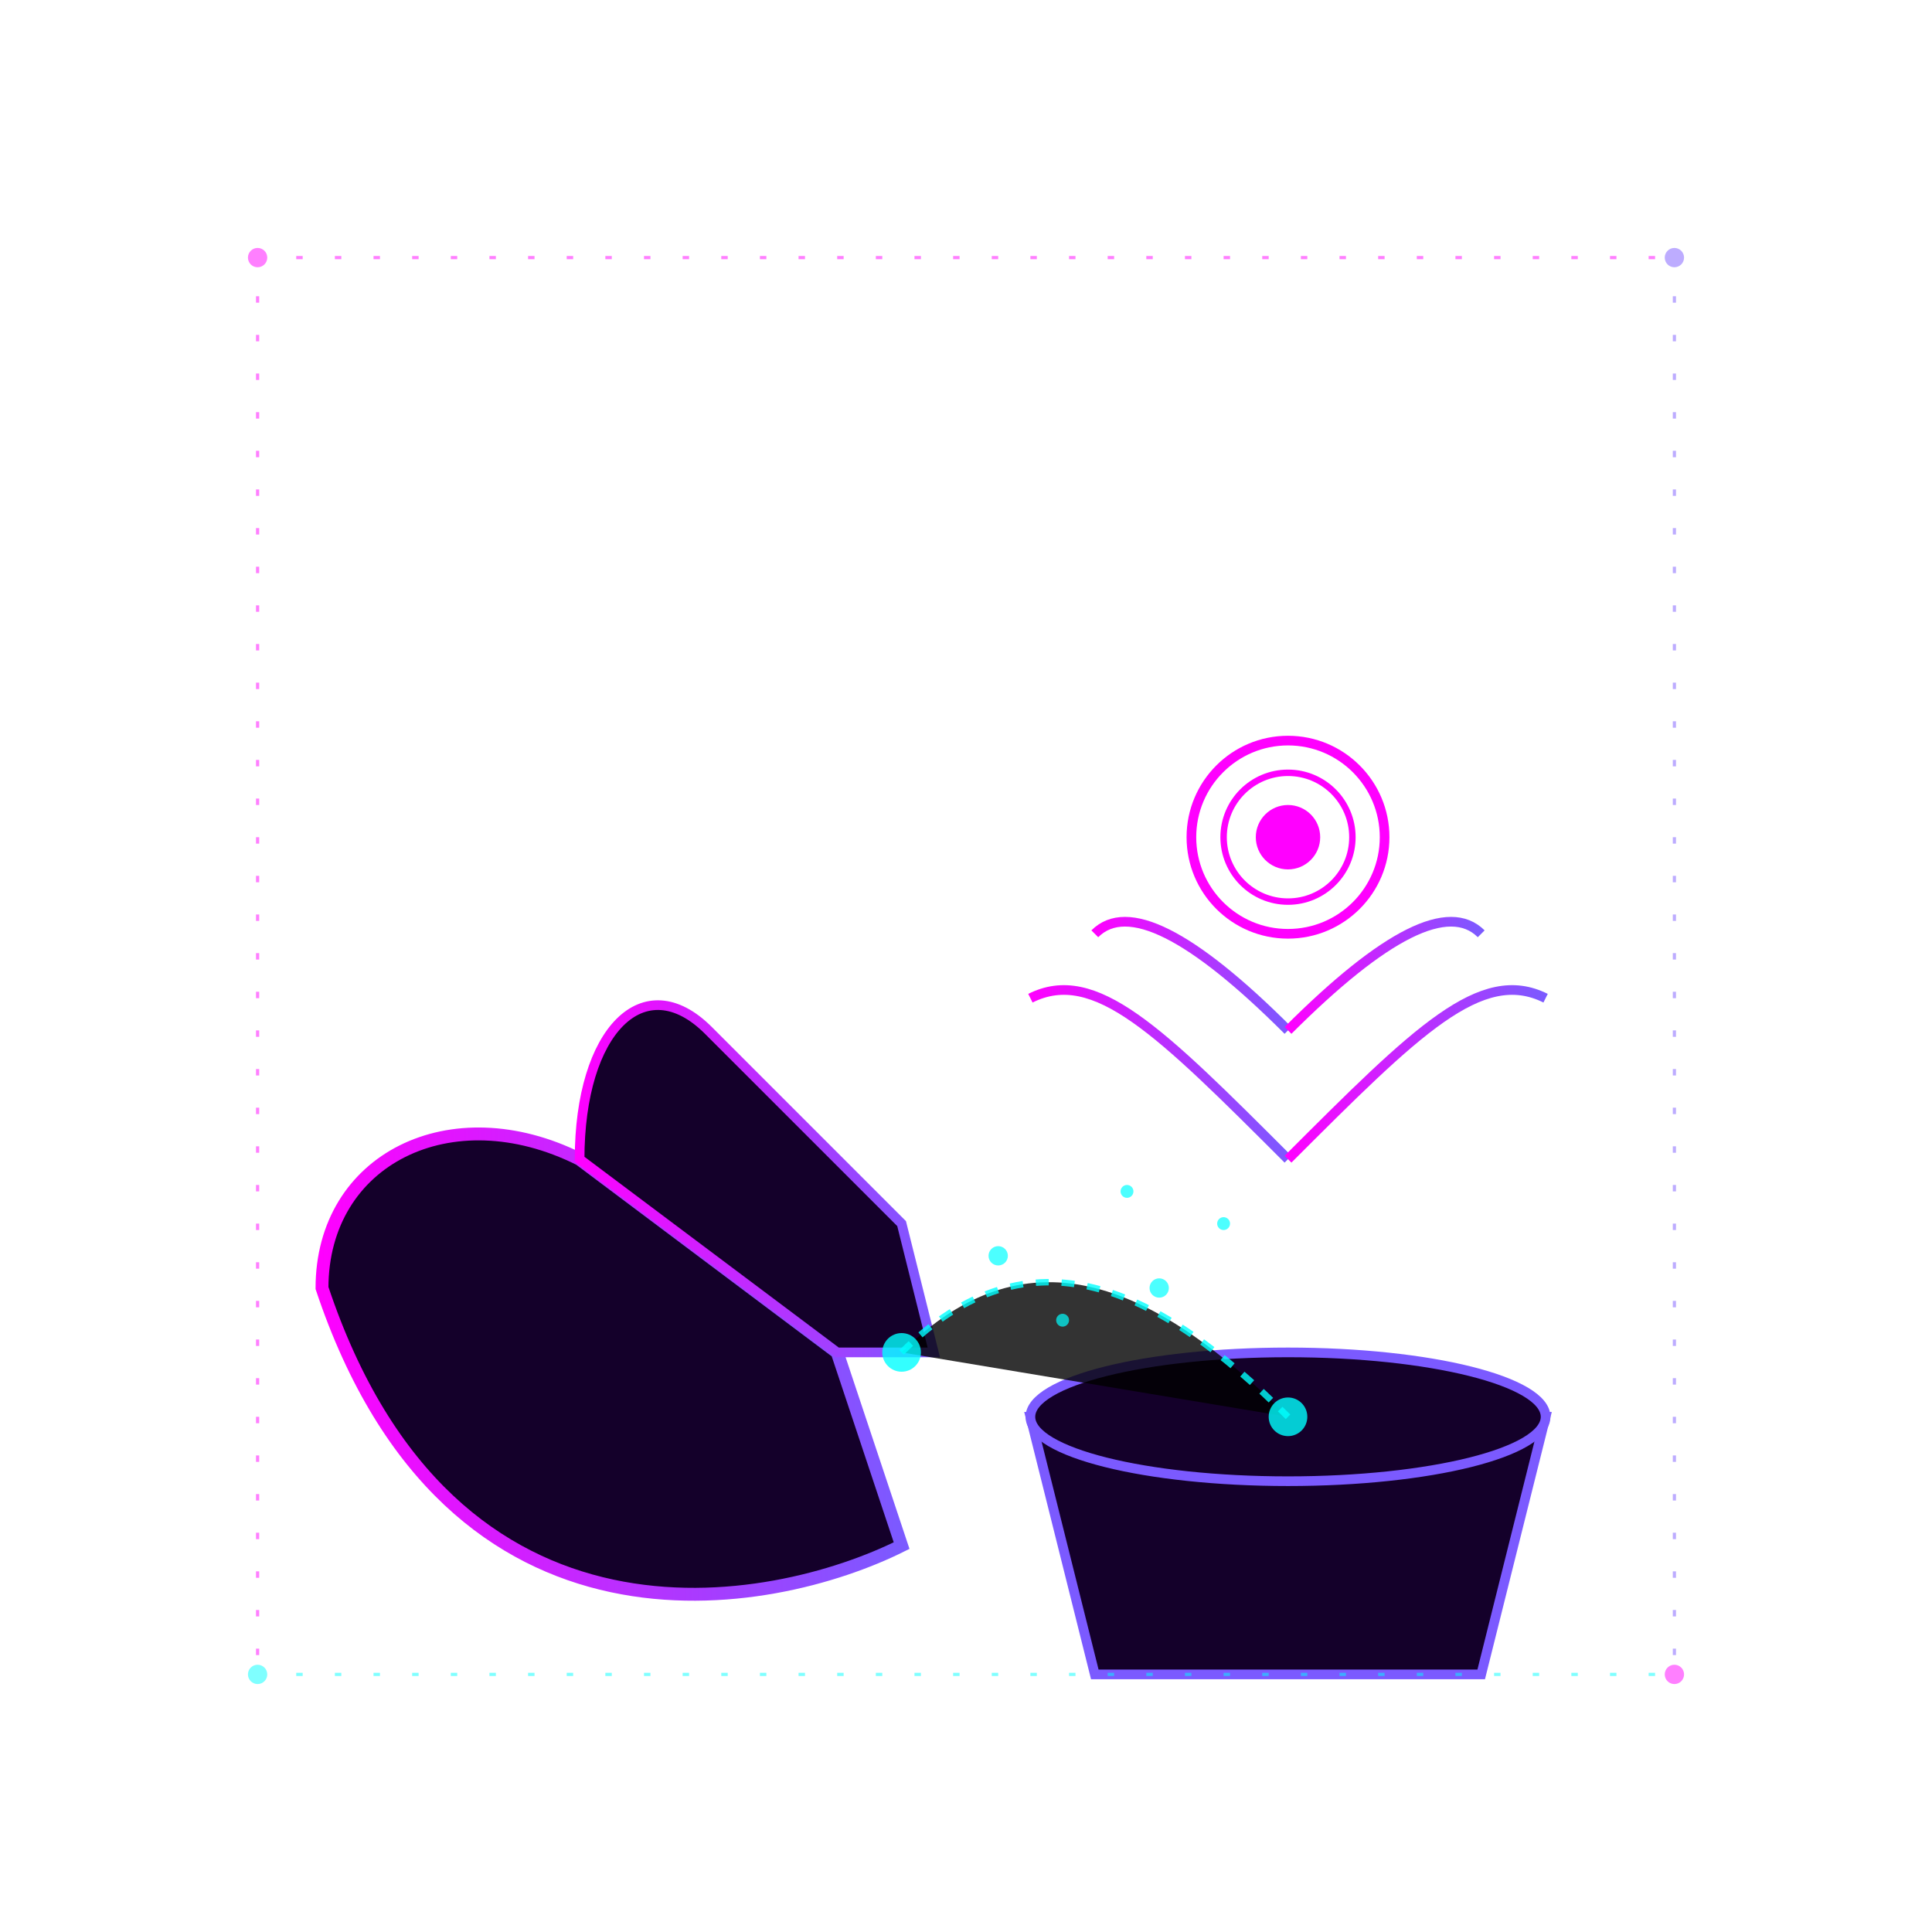 <svg xmlns="http://www.w3.org/2000/svg" width="300" height="300" viewBox="0 0 300 300">
  <defs>
    <linearGradient id="plant-gradient-2" x1="0%" y1="0%" x2="100%" y2="0%">
      <stop offset="0%" stop-color="#ff00ff" />
      <stop offset="100%" stop-color="#7b5aff" />
    </linearGradient>
    <filter id="plant-glow-2">
      <feGaussianBlur stdDeviation="2.5" result="blur" />
      <feMerge>
        <feMergeNode in="blur" />
        <feMergeNode in="SourceGraphic" />
      </feMerge>
    </filter>
  </defs>
  
  <!-- Background -->
  <rect width="300" height="300" fill="transparent" />
  
  <!-- Futuristic Hand -->
  <path d="M50 200 C50 180, 70 170, 90 180 L130 210 L140 240 C120 250, 70 260, 50 200 Z" fill="#14002a" stroke="url(#plant-gradient-2)" stroke-width="2" filter="url(#plant-glow-2)" />
  <path d="M90 180 C90 160, 100 150, 110 160 L140 190 L145 210 L130 210 Z" fill="#14002a" stroke="url(#plant-gradient-2)" stroke-width="1.5" filter="url(#plant-glow-2)" />
  
  <!-- Plant with Glowing Elements -->
  <g filter="url(#plant-glow-2)">
    <!-- Pot -->
    <path d="M160 220 L170 260 L230 260 L240 220 Z" fill="#14002a" stroke="#7b5aff" stroke-width="1.5" />
    <ellipse cx="200" cy="220" rx="40" ry="10" fill="#14002a" stroke="#7b5aff" stroke-width="1.5" />
    
    <!-- Plant -->
    <path d="M200 130 L200 220" stroke="url(#plant-gradient-2)" stroke-width="2" />
    
    <!-- Leaves -->
    <path d="M200 180 C180 160, 170 150, 160 155" stroke="url(#plant-gradient-2)" stroke-width="1.5" fill="none" />
    <path d="M200 180 C220 160, 230 150, 240 155" stroke="url(#plant-gradient-2)" stroke-width="1.5" fill="none" />
    
    <path d="M200 160 C185 145, 175 140, 170 145" stroke="url(#plant-gradient-2)" stroke-width="1.5" fill="none" />
    <path d="M200 160 C215 145, 225 140, 230 145" stroke="url(#plant-gradient-2)" stroke-width="1.5" fill="none" />
    
    <!-- Flower -->
    <circle cx="200" cy="130" r="15" fill="none" stroke="#ff00ff" stroke-width="1.5" />
    <circle cx="200" cy="130" r="10" fill="none" stroke="#ff00ff" stroke-width="1" />
    <circle cx="200" cy="130" r="5" fill="#ff00ff" />
    
    <!-- Connection Energy Between Hand and Plant -->
    <path d="M140 210 C160 190, 180 200, 200 220" stroke="#00ffff" stroke-width="1" stroke-dasharray="2,2" opacity="0.8" />
    <circle cx="140" cy="210" r="3" fill="#00ffff" opacity="0.8" />
    <circle cx="200" cy="220" r="3" fill="#00ffff" opacity="0.8" />
  </g>
  
  <!-- Particles -->
  <g opacity="0.7" filter="url(#plant-glow-2)">
    <circle cx="155" cy="195" r="1.5" fill="#00ffff" />
    <circle cx="165" cy="205" r="1" fill="#00ffff" />
    <circle cx="175" cy="185" r="1" fill="#00ffff" />
    <circle cx="180" cy="200" r="1.5" fill="#00ffff" />
    <circle cx="190" cy="190" r="1" fill="#00ffff" />
  </g>
  
  <!-- Decorative Elements -->
  <g opacity="0.5">
    <circle cx="40" cy="40" r="1.5" fill="#ff00ff" filter="url(#plant-glow-2)" />
    <circle cx="260" cy="40" r="1.5" fill="#7b5aff" filter="url(#plant-glow-2)" />
    <circle cx="40" cy="260" r="1.5" fill="#00ffff" filter="url(#plant-glow-2)" />
    <circle cx="260" cy="260" r="1.5" fill="#ff00ff" filter="url(#plant-glow-2)" />
    
    <path d="M40 40 L40 260" stroke="#ff00ff" stroke-width="0.5" stroke-dasharray="1,5" />
    <path d="M260 40 L260 260" stroke="#7b5aff" stroke-width="0.5" stroke-dasharray="1,5" />
    <path d="M40 40 L260 40" stroke="#ff00ff" stroke-width="0.5" stroke-dasharray="1,5" />
    <path d="M40 260 L260 260" stroke="#00ffff" stroke-width="0.5" stroke-dasharray="1,5" />
  </g>
</svg>